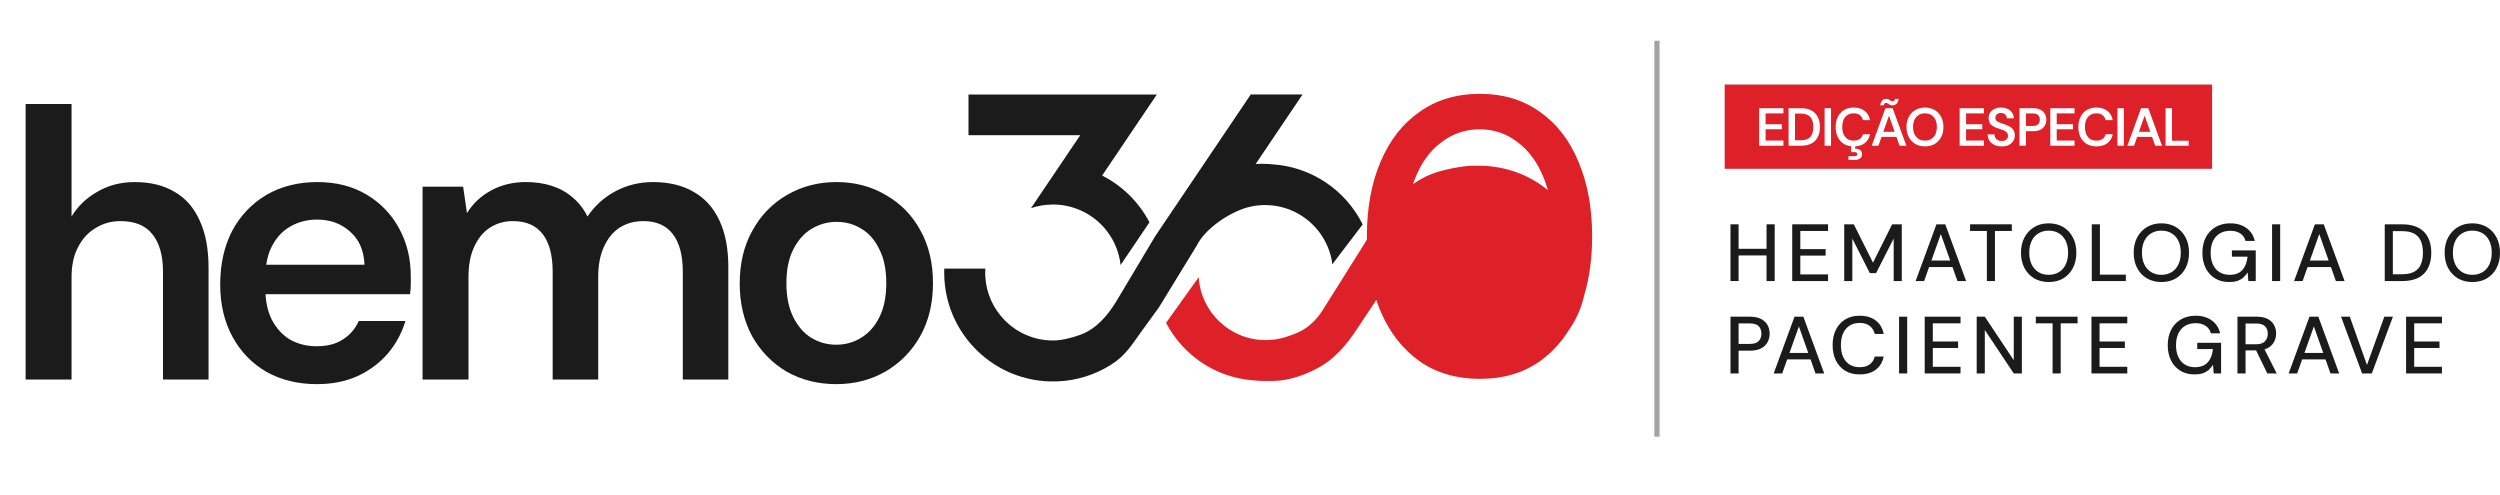 <svg xmlns="http://www.w3.org/2000/svg" width="303" height="60" viewBox="0 0 303 60" fill="none"><path d="M139.314 26.941L135.816 32.123C135.486 29.087 133.503 26.546 130.784 25.418C129.811 25.013 128.742 24.789 127.622 24.789C126.689 24.789 125.793 24.944 124.957 25.23L128.561 19.89L130.924 16.387H117.381V11.455H140.208L136.879 16.387L133.579 21.276C136.032 22.519 138.042 24.507 139.314 26.941Z" fill="#1B1B1B"></path><path d="M152.19 19.872C152.433 19.859 152.677 19.852 152.923 19.852C153.378 19.852 153.827 19.875 154.271 19.92C159.018 20.252 163.071 23.077 165.108 27.103C165.124 27.135 165.14 27.167 165.156 27.199L161.481 32.028C161.474 31.976 161.467 31.925 161.46 31.873L161.449 31.801L161.441 31.753C161.425 31.656 161.408 31.56 161.389 31.465L161.379 31.417V31.417L161.365 31.346C161.334 31.203 161.3 31.062 161.263 30.922L161.243 30.853L161.23 30.806C161.199 30.699 161.166 30.593 161.131 30.486L161.109 30.422C160.889 29.777 160.592 29.168 160.226 28.606L160.19 28.55L160.19 28.55L160.148 28.488C160.107 28.425 160.064 28.363 160.02 28.302L159.965 28.226C159.946 28.201 159.928 28.175 159.909 28.15L159.852 28.076C159.805 28.014 159.756 27.953 159.707 27.892L159.677 27.856L159.677 27.856L159.634 27.803C159.605 27.768 159.575 27.734 159.544 27.699L159.498 27.647L159.498 27.647L159.459 27.603C159.381 27.514 159.3 27.427 159.217 27.342L159.176 27.299L159.14 27.263C157.615 25.739 155.494 24.81 153.158 24.857H153.158L153.104 24.858C153.05 24.859 152.996 24.862 152.942 24.864L152.854 24.868C152.765 24.873 152.676 24.879 152.588 24.888L152.522 24.894L152.522 24.894L152.479 24.898C152.435 24.902 152.392 24.907 152.349 24.913L152.349 24.913L152.348 24.913C152.238 24.926 152.129 24.942 152.02 24.959L152.018 24.959H152.016C151.964 24.968 151.913 24.976 151.861 24.985L151.787 24.999C151.555 25.043 151.327 25.096 151.102 25.159C148.89 25.817 146.048 27.728 145.045 29.768L140.444 37.283C140.444 37.282 140.444 37.282 140.443 37.281L138.524 39.92C137.17 41.771 136.478 43.065 134.62 44.229C132.739 45.408 130.539 46.126 128.18 46.223L128.18 46.223C128.132 46.225 128.083 46.227 128.035 46.228H127.22C124.083 46.133 121.221 44.942 119.006 43.025L118.954 42.98C117.64 41.833 116.556 40.43 115.781 38.848C114.92 37.096 114.438 35.126 114.438 33.043C114.438 32.884 114.441 32.727 114.446 32.57L114.446 32.553H119.42L119.419 32.572C119.409 32.728 119.405 32.885 119.405 33.043C119.405 33.181 119.408 33.309 119.415 33.438L119.418 33.495L119.42 33.543C119.543 35.593 120.417 37.439 121.769 38.813C123.261 40.328 125.335 41.266 127.627 41.266C128.581 41.266 129.78 40.993 130.912 40.583C132.894 39.867 134.294 38.201 135.377 36.389L140.023 28.609L140.024 28.608L140.024 28.608L151.589 11.455L151.594 11.448H157.871L152.19 19.872Z" fill="#1B1B1B"></path><path d="M201.139 52.92L200.505 52.92L200.505 4.936L201.139 4.936L201.139 52.92Z" fill="#1B1B1B" fill-opacity="0.4"></path><path d="M291.619 45.261V38.382H295.963V39.188H292.602V41.389H295.668V42.175H292.602V44.455H295.963V45.261H291.619Z" fill="#1B1B1B"></path><path d="M286.287 45.261L283.732 38.382H284.794L286.877 44.239L288.98 38.382H290.022L287.467 45.261H286.287Z" fill="#1B1B1B"></path><path d="M277.385 45.261L279.91 38.382H280.981L283.507 45.261H282.455L280.441 39.562L278.417 45.261H277.385ZM278.525 43.561L278.8 42.775H282.033L282.308 43.561H278.525Z" fill="#1B1B1B"></path><path d="M271.18 45.261V38.382H273.509C274.052 38.382 274.498 38.474 274.845 38.657C275.192 38.841 275.448 39.087 275.612 39.395C275.782 39.696 275.867 40.04 275.867 40.426C275.867 40.793 275.782 41.134 275.612 41.448C275.448 41.756 275.189 42.005 274.835 42.195C274.481 42.379 274.029 42.47 273.479 42.47H272.162V45.261H271.18ZM274.796 45.261L273.312 42.205H274.393L275.936 45.261H274.796ZM272.162 41.723H273.44C273.925 41.723 274.282 41.605 274.511 41.37C274.74 41.127 274.855 40.819 274.855 40.446C274.855 40.066 274.744 39.765 274.521 39.542C274.298 39.319 273.938 39.208 273.44 39.208H272.162V41.723Z" fill="#1B1B1B"></path><path d="M265.963 45.379C265.315 45.379 264.748 45.232 264.263 44.937C263.779 44.642 263.402 44.23 263.133 43.699C262.865 43.168 262.73 42.549 262.73 41.842C262.73 41.141 262.865 40.522 263.133 39.984C263.409 39.447 263.798 39.028 264.303 38.727C264.814 38.419 265.416 38.265 266.111 38.265C266.89 38.265 267.542 38.455 268.066 38.835C268.59 39.208 268.928 39.729 269.079 40.397H267.958C267.86 40.017 267.654 39.719 267.339 39.503C267.025 39.28 266.612 39.169 266.101 39.169C265.616 39.169 265.194 39.277 264.833 39.493C264.48 39.709 264.208 40.017 264.018 40.417C263.828 40.816 263.733 41.291 263.733 41.842C263.733 42.398 263.828 42.877 264.018 43.276C264.208 43.676 264.476 43.98 264.824 44.19C265.171 44.4 265.57 44.505 266.022 44.505C266.717 44.505 267.238 44.305 267.585 43.905C267.939 43.506 268.145 42.972 268.204 42.303H266.307V41.547H269.196V45.261H268.302L268.214 44.21C268.057 44.465 267.873 44.681 267.663 44.858C267.46 45.029 267.221 45.16 266.946 45.252C266.671 45.337 266.343 45.379 265.963 45.379Z" fill="#1B1B1B"></path><path d="M253.484 45.261V38.382H257.828V39.188H254.467V41.389H257.533V42.175H254.467V44.455H257.828V45.261H253.484Z" fill="#1B1B1B"></path><path d="M248.774 45.261V39.188H246.74V38.382H251.801V39.188H249.757V45.261H248.774Z" fill="#1B1B1B"></path><path d="M239.576 45.261V38.382H240.559L244.067 43.659V38.382H245.05V45.261H244.067L240.559 39.994V45.261H239.576Z" fill="#1B1B1B"></path><path d="M233.273 45.261V38.382H237.617V39.188H234.256V41.389H237.322V42.175H234.256V44.455H237.617V45.261H233.273Z" fill="#1B1B1B"></path><path d="M230.168 45.261V38.382H231.151V45.261H230.168Z" fill="#1B1B1B"></path><path d="M225.386 45.379C224.711 45.379 224.128 45.232 223.636 44.937C223.152 44.636 222.775 44.22 222.506 43.689C222.244 43.152 222.113 42.529 222.113 41.822C222.113 41.121 222.244 40.502 222.506 39.965C222.775 39.428 223.152 39.011 223.636 38.717C224.128 38.415 224.711 38.265 225.386 38.265C226.191 38.265 226.843 38.458 227.341 38.844C227.846 39.231 228.167 39.775 228.304 40.476H227.223C227.125 40.069 226.922 39.745 226.614 39.503C226.313 39.26 225.903 39.139 225.386 39.139C224.92 39.139 224.518 39.247 224.177 39.464C223.836 39.68 223.574 39.988 223.391 40.387C223.207 40.787 223.116 41.265 223.116 41.822C223.116 42.379 223.207 42.86 223.391 43.267C223.574 43.666 223.836 43.974 224.177 44.19C224.518 44.4 224.92 44.505 225.386 44.505C225.903 44.505 226.313 44.39 226.614 44.161C226.922 43.925 227.125 43.607 227.223 43.208H228.304C228.167 43.889 227.846 44.423 227.341 44.809C226.843 45.189 226.191 45.379 225.386 45.379Z" fill="#1B1B1B"></path><path d="M214.971 45.261L217.496 38.382H218.567L221.093 45.261H220.041L218.027 39.562L216.003 45.261H214.971ZM216.111 43.561L216.386 42.775H219.619L219.894 43.561H216.111Z" fill="#1B1B1B"></path><path d="M209.734 45.261V38.382H212.083C212.633 38.382 213.085 38.474 213.439 38.657C213.793 38.841 214.055 39.087 214.225 39.395C214.396 39.702 214.481 40.053 214.481 40.446C214.481 40.819 214.396 41.163 214.225 41.478C214.061 41.786 213.803 42.035 213.449 42.225C213.095 42.408 212.64 42.5 212.083 42.5H210.717V45.261H209.734ZM210.717 41.684H212.044C212.561 41.684 212.928 41.573 213.144 41.35C213.367 41.121 213.478 40.819 213.478 40.446C213.478 40.046 213.367 39.738 213.144 39.522C212.928 39.306 212.561 39.198 212.044 39.198H210.717V41.684Z" fill="#1B1B1B"></path><path d="M299.64 34.183C298.978 34.183 298.395 34.035 297.891 33.74C297.393 33.439 297 33.023 296.712 32.492C296.43 31.955 296.289 31.333 296.289 30.625C296.289 29.924 296.43 29.309 296.712 28.778C297 28.241 297.393 27.822 297.891 27.52C298.395 27.219 298.978 27.068 299.64 27.068C300.315 27.068 300.904 27.219 301.409 27.52C301.913 27.822 302.303 28.241 302.578 28.778C302.86 29.309 303.001 29.924 303.001 30.625C303.001 31.333 302.86 31.955 302.578 32.492C302.303 33.023 301.913 33.439 301.409 33.74C300.904 34.035 300.315 34.183 299.64 34.183ZM299.65 33.308C300.121 33.308 300.534 33.2 300.888 32.984C301.242 32.768 301.514 32.46 301.704 32.06C301.9 31.66 301.998 31.182 301.998 30.625C301.998 30.069 301.9 29.59 301.704 29.191C301.514 28.791 301.242 28.486 300.888 28.277C300.534 28.061 300.121 27.953 299.65 27.953C299.178 27.953 298.765 28.061 298.412 28.277C298.058 28.486 297.783 28.791 297.586 29.191C297.39 29.59 297.291 30.069 297.291 30.625C297.291 31.182 297.39 31.66 297.586 32.06C297.783 32.46 298.058 32.768 298.412 32.984C298.765 33.2 299.178 33.308 299.65 33.308Z" fill="#1B1B1B"></path><path d="M289.031 34.065V27.186H291.144C291.943 27.186 292.605 27.327 293.129 27.609C293.653 27.89 294.04 28.29 294.289 28.807C294.544 29.318 294.672 29.928 294.672 30.635C294.672 31.343 294.544 31.952 294.289 32.463C294.04 32.974 293.653 33.37 293.129 33.652C292.611 33.927 291.95 34.065 291.144 34.065H289.031ZM290.014 33.239H291.105C291.74 33.239 292.245 33.135 292.618 32.925C292.991 32.715 293.257 32.417 293.414 32.031C293.578 31.637 293.66 31.172 293.66 30.635C293.66 30.091 293.578 29.623 293.414 29.23C293.257 28.837 292.991 28.536 292.618 28.326C292.245 28.116 291.74 28.012 291.105 28.012H290.014V33.239Z" fill="#1B1B1B"></path><path d="M278.041 34.065L280.566 27.186H281.638L284.163 34.065H283.112L281.097 28.365L279.073 34.065H278.041ZM279.181 32.365L279.456 31.579H282.689L282.964 32.365H279.181Z" fill="#1B1B1B"></path><path d="M275.375 34.065V27.186H276.358V34.065H275.375Z" fill="#1B1B1B"></path><path d="M270.163 34.183C269.514 34.183 268.947 34.035 268.463 33.74C267.978 33.446 267.601 33.033 267.333 32.502C267.064 31.972 266.93 31.353 266.93 30.645C266.93 29.944 267.064 29.325 267.333 28.788C267.608 28.251 267.998 27.831 268.502 27.53C269.013 27.222 269.616 27.068 270.31 27.068C271.09 27.068 271.742 27.258 272.266 27.638C272.79 28.012 273.127 28.532 273.278 29.201H272.158C272.059 28.82 271.853 28.523 271.538 28.306C271.224 28.084 270.811 27.972 270.3 27.972C269.815 27.972 269.393 28.08 269.033 28.297C268.679 28.513 268.407 28.82 268.217 29.22C268.027 29.62 267.932 30.095 267.932 30.645C267.932 31.202 268.027 31.68 268.217 32.08C268.407 32.479 268.676 32.784 269.023 32.994C269.37 33.203 269.77 33.308 270.222 33.308C270.916 33.308 271.437 33.108 271.784 32.709C272.138 32.309 272.344 31.775 272.403 31.107H270.507V30.35H273.396V34.065H272.501L272.413 33.013C272.256 33.269 272.072 33.485 271.863 33.662C271.66 33.832 271.421 33.963 271.145 34.055C270.87 34.14 270.543 34.183 270.163 34.183Z" fill="#1B1B1B"></path><path d="M261.952 34.183C261.291 34.183 260.708 34.035 260.203 33.74C259.705 33.439 259.312 33.023 259.024 32.492C258.742 31.955 258.602 31.333 258.602 30.625C258.602 29.924 258.742 29.309 259.024 28.778C259.312 28.241 259.705 27.822 260.203 27.52C260.708 27.219 261.291 27.068 261.952 27.068C262.627 27.068 263.217 27.219 263.721 27.52C264.226 27.822 264.616 28.241 264.891 28.778C265.172 29.309 265.313 29.924 265.313 30.625C265.313 31.333 265.172 31.955 264.891 32.492C264.616 33.023 264.226 33.439 263.721 33.74C263.217 34.035 262.627 34.183 261.952 34.183ZM261.962 33.308C262.434 33.308 262.847 33.2 263.2 32.984C263.554 32.768 263.826 32.46 264.016 32.06C264.213 31.66 264.311 31.182 264.311 30.625C264.311 30.069 264.213 29.59 264.016 29.191C263.826 28.791 263.554 28.486 263.2 28.277C262.847 28.061 262.434 27.953 261.962 27.953C261.491 27.953 261.078 28.061 260.724 28.277C260.37 28.486 260.095 28.791 259.899 29.191C259.702 29.59 259.604 30.069 259.604 30.625C259.604 31.182 259.702 31.66 259.899 32.06C260.095 32.46 260.37 32.768 260.724 32.984C261.078 33.2 261.491 33.308 261.962 33.308Z" fill="#1B1B1B"></path><path d="M253.525 34.065V27.186H254.508V33.288H257.653V34.065H253.525Z" fill="#1B1B1B"></path><path d="M248.294 34.183C247.633 34.183 247.05 34.035 246.545 33.74C246.047 33.439 245.654 33.023 245.366 32.492C245.084 31.955 244.943 31.333 244.943 30.625C244.943 29.924 245.084 29.309 245.366 28.778C245.654 28.241 246.047 27.822 246.545 27.52C247.05 27.219 247.633 27.068 248.294 27.068C248.969 27.068 249.559 27.219 250.063 27.52C250.568 27.822 250.957 28.241 251.232 28.778C251.514 29.309 251.655 29.924 251.655 30.625C251.655 31.333 251.514 31.955 251.232 32.492C250.957 33.023 250.568 33.439 250.063 33.74C249.559 34.035 248.969 34.183 248.294 34.183ZM248.304 33.308C248.776 33.308 249.189 33.2 249.542 32.984C249.896 32.768 250.168 32.46 250.358 32.06C250.554 31.66 250.653 31.182 250.653 30.625C250.653 30.069 250.554 29.59 250.358 29.191C250.168 28.791 249.896 28.486 249.542 28.277C249.189 28.061 248.776 27.953 248.304 27.953C247.832 27.953 247.42 28.061 247.066 28.277C246.712 28.486 246.437 28.791 246.24 29.191C246.044 29.59 245.946 30.069 245.946 30.625C245.946 31.182 246.044 31.66 246.24 32.06C246.437 32.46 246.712 32.768 247.066 32.984C247.42 33.2 247.832 33.308 248.304 33.308Z" fill="#1B1B1B"></path><path d="M240.806 34.065V27.992H238.771V27.186H243.832V27.992H241.788V34.065H240.806Z" fill="#1B1B1B"></path><path d="M232.172 34.065L234.697 27.186H235.768L238.294 34.065H237.242L235.228 28.365L233.204 34.065H232.172ZM233.312 32.365L233.587 31.579H236.82L237.095 32.365H233.312Z" fill="#1B1B1B"></path><path d="M223.52 34.065V27.186H224.679L227.008 31.834L229.327 27.186H230.497V34.065H229.514V28.906L227.381 33.102H226.625L224.502 28.916V34.065H223.52Z" fill="#1B1B1B"></path><path d="M217.217 34.065V27.186H221.56V27.992H218.199V30.193H221.265V30.979H218.199V33.259H221.56V34.065H217.217Z" fill="#1B1B1B"></path><path d="M214.107 34.065V27.186H215.09V34.065H214.107ZM209.734 34.065V27.186H210.717V34.065H209.734ZM210.55 30.959V30.154H214.323V30.959H210.55Z" fill="#1B1B1B"></path><path d="M268.106 20.462H209.031V10.248H268.106V20.462ZM224.667 13.032C224.216 13.032 223.825 13.132 223.496 13.332C223.17 13.531 222.919 13.809 222.741 14.165C222.567 14.516 222.48 14.926 222.48 15.394C222.48 15.858 222.567 16.268 222.741 16.624C222.919 16.976 223.17 17.251 223.496 17.451C223.747 17.599 224.033 17.691 224.354 17.727V18.44H224.732C224.858 18.44 224.951 18.459 225.012 18.498C225.072 18.537 225.103 18.596 225.103 18.674C225.103 18.765 225.072 18.83 225.012 18.869C224.951 18.908 224.858 18.928 224.732 18.928H224.029V19.383H224.849C225.001 19.383 225.14 19.357 225.265 19.305C225.396 19.253 225.497 19.175 225.571 19.071C225.649 18.971 225.688 18.845 225.688 18.694C225.688 18.537 225.649 18.407 225.571 18.303C225.493 18.203 225.389 18.13 225.259 18.082C225.133 18.038 224.994 18.017 224.843 18.017V17.738C225.305 17.713 225.689 17.584 225.994 17.353C226.341 17.088 226.558 16.726 226.645 16.266H225.786C225.725 16.509 225.602 16.7 225.415 16.839C225.229 16.973 224.977 17.041 224.66 17.041C224.374 17.041 224.127 16.976 223.919 16.846C223.715 16.711 223.556 16.522 223.443 16.279C223.335 16.032 223.281 15.737 223.281 15.394C223.281 15.052 223.335 14.757 223.443 14.509C223.556 14.258 223.715 14.067 223.919 13.937C224.127 13.802 224.374 13.735 224.66 13.735C224.977 13.735 225.229 13.809 225.415 13.956C225.602 14.104 225.725 14.306 225.786 14.562H226.645C226.554 14.076 226.337 13.7 225.994 13.436C225.651 13.167 225.209 13.032 224.667 13.032ZM233.301 13.032C232.863 13.032 232.475 13.132 232.136 13.332C231.802 13.531 231.54 13.809 231.349 14.165C231.158 14.516 231.063 14.924 231.063 15.388C231.063 15.856 231.158 16.268 231.349 16.624C231.54 16.976 231.802 17.251 232.136 17.451C232.475 17.646 232.863 17.743 233.301 17.743C233.748 17.743 234.14 17.646 234.479 17.451C234.817 17.251 235.08 16.976 235.266 16.624C235.453 16.268 235.546 15.856 235.546 15.388C235.546 14.924 235.453 14.516 235.266 14.165C235.08 13.809 234.817 13.531 234.479 13.332C234.14 13.132 233.748 13.032 233.301 13.032ZM242.531 13.032C242.232 13.032 241.967 13.086 241.738 13.195C241.512 13.299 241.336 13.447 241.211 13.637C241.085 13.828 241.022 14.056 241.022 14.321C241.022 14.637 241.113 14.891 241.295 15.082C241.477 15.268 241.748 15.423 242.108 15.544C242.278 15.601 242.438 15.655 242.59 15.707C242.742 15.754 242.876 15.811 242.994 15.876C243.111 15.941 243.202 16.021 243.267 16.117C243.336 16.208 243.371 16.325 243.371 16.468C243.371 16.594 243.338 16.704 243.273 16.8C243.213 16.891 243.124 16.963 243.007 17.015C242.894 17.062 242.759 17.086 242.603 17.086C242.421 17.086 242.265 17.051 242.134 16.982C242.009 16.913 241.909 16.819 241.835 16.702C241.766 16.581 241.731 16.444 241.731 16.292H240.905C240.909 16.592 240.983 16.85 241.126 17.067C241.269 17.284 241.469 17.451 241.725 17.568C241.98 17.685 242.273 17.743 242.603 17.743C242.954 17.743 243.247 17.683 243.481 17.561C243.716 17.435 243.894 17.273 244.015 17.073C244.137 16.869 244.197 16.65 244.197 16.416C244.197 16.147 244.143 15.928 244.035 15.759C243.926 15.589 243.779 15.453 243.592 15.349C243.41 15.24 243.206 15.149 242.981 15.076C242.816 15.019 242.664 14.967 242.525 14.919C242.386 14.872 242.265 14.822 242.161 14.77C242.057 14.713 241.976 14.646 241.92 14.568C241.868 14.486 241.842 14.384 241.842 14.262C241.842 14.136 241.87 14.032 241.926 13.95C241.987 13.863 242.067 13.798 242.167 13.755C242.271 13.707 242.388 13.685 242.518 13.689C242.67 13.689 242.798 13.722 242.902 13.787C243.011 13.848 243.093 13.928 243.15 14.028C243.206 14.123 243.236 14.227 243.241 14.34H244.074C244.069 14.071 244 13.841 243.865 13.65C243.735 13.455 243.555 13.303 243.325 13.195C243.1 13.086 242.835 13.032 242.531 13.032ZM254.084 13.032C253.632 13.032 253.242 13.132 252.912 13.332C252.587 13.531 252.335 13.809 252.158 14.165C251.984 14.516 251.897 14.926 251.897 15.394C251.897 15.858 251.984 16.268 252.158 16.624C252.335 16.976 252.587 17.251 252.912 17.451C253.242 17.646 253.632 17.743 254.084 17.743C254.626 17.743 255.068 17.613 255.411 17.353C255.758 17.088 255.975 16.726 256.062 16.266H255.203C255.142 16.509 255.019 16.7 254.832 16.839C254.646 16.973 254.394 17.041 254.077 17.041C253.791 17.041 253.544 16.976 253.335 16.846C253.131 16.711 252.973 16.522 252.86 16.279C252.752 16.032 252.698 15.737 252.698 15.394C252.698 15.052 252.752 14.757 252.86 14.509C252.973 14.258 253.131 14.067 253.335 13.937C253.544 13.802 253.791 13.735 254.077 13.735C254.394 13.735 254.646 13.809 254.832 13.956C255.019 14.104 255.142 14.306 255.203 14.562H256.062C255.971 14.076 255.754 13.7 255.411 13.436C255.068 13.167 254.626 13.032 254.084 13.032ZM213.207 13.11V17.665H216.149V17.034H213.988V15.668H215.954V15.049H213.988V13.742H216.149V13.11H213.207ZM216.774 17.665H218.245C218.774 17.665 219.21 17.572 219.553 17.386C219.9 17.199 220.156 16.936 220.321 16.598C220.49 16.255 220.574 15.854 220.574 15.394C220.574 14.926 220.49 14.522 220.321 14.184C220.156 13.841 219.9 13.577 219.553 13.39C219.21 13.204 218.774 13.11 218.245 13.11H216.774V17.665ZM221.142 17.665H221.923V13.11H221.142V17.665ZM226.851 17.665H227.664L228.042 16.592H229.85L230.228 17.665H231.055L229.389 13.11H228.517L226.851 17.665ZM237.507 17.665H240.448V17.034H238.288V15.668H240.253V15.049H238.288V13.742H240.448V13.11H237.507V17.665ZM244.761 17.665H245.542V15.902H246.401C246.774 15.902 247.08 15.839 247.319 15.713C247.557 15.583 247.733 15.414 247.846 15.206C247.959 14.993 248.015 14.761 248.015 14.509C248.015 14.24 247.956 14.002 247.839 13.794C247.722 13.585 247.544 13.421 247.306 13.299C247.067 13.173 246.765 13.11 246.401 13.11H244.761V17.665ZM248.493 17.665H251.434V17.034H249.274V15.668H251.239V15.049H249.274V13.742H251.434V13.11H248.493V17.665ZM256.631 17.665H257.411V13.11H256.631V17.665ZM257.833 17.665H258.646L259.024 16.592H260.832L261.21 17.665H262.036L260.371 13.11H259.499L257.833 17.665ZM262.468 17.665H265.279V17.054H263.249V13.11H262.468V17.665ZM233.308 13.735C233.598 13.735 233.852 13.802 234.069 13.937C234.286 14.067 234.453 14.256 234.57 14.503C234.687 14.75 234.746 15.045 234.746 15.388C234.746 15.731 234.687 16.026 234.57 16.273C234.453 16.52 234.286 16.711 234.069 16.846C233.852 16.976 233.598 17.041 233.308 17.041C233.017 17.041 232.763 16.976 232.546 16.846C232.329 16.711 232.16 16.52 232.039 16.273C231.922 16.026 231.863 15.731 231.863 15.388C231.863 15.045 231.922 14.75 232.039 14.503C232.16 14.256 232.329 14.067 232.546 13.937C232.763 13.802 233.017 13.735 233.308 13.735ZM218.206 13.768C218.601 13.768 218.911 13.835 219.136 13.969C219.366 14.099 219.529 14.286 219.624 14.529C219.724 14.768 219.774 15.056 219.774 15.394C219.774 15.728 219.724 16.017 219.624 16.26C219.529 16.498 219.366 16.683 219.136 16.813C218.911 16.939 218.601 17.002 218.206 17.002H217.555V13.768H218.206ZM229.633 15.973H228.26L228.946 14.021L229.633 15.973ZM260.615 15.973H259.241L259.928 14.021L260.615 15.973ZM246.356 13.748C246.664 13.748 246.885 13.815 247.019 13.95C247.154 14.084 247.221 14.271 247.221 14.509C247.221 14.739 247.154 14.924 247.019 15.062C246.885 15.197 246.664 15.264 246.356 15.264H245.542V13.748H246.356ZM228.614 11.978C228.424 11.978 228.263 12.043 228.133 12.173C228.003 12.299 227.918 12.496 227.879 12.765H228.302C228.315 12.666 228.345 12.592 228.393 12.544C228.445 12.496 228.508 12.473 228.582 12.473C228.669 12.473 228.749 12.499 228.823 12.551C228.896 12.598 228.974 12.648 229.057 12.7C229.144 12.748 229.248 12.772 229.369 12.772C229.56 12.772 229.721 12.709 229.851 12.583C229.985 12.453 230.072 12.254 230.111 11.985H229.682C229.669 12.084 229.636 12.158 229.584 12.206C229.536 12.254 229.475 12.277 229.402 12.277C229.315 12.277 229.235 12.254 229.161 12.206C229.087 12.154 229.007 12.104 228.92 12.056C228.838 12.004 228.736 11.978 228.614 11.978Z" fill="#DE2028"></path><path d="M3.106 46V12.606H8.671V26.242C9.444 24.974 10.496 23.969 11.825 23.227C13.155 22.454 14.654 22.067 16.324 22.067C18.241 22.067 19.864 22.469 21.194 23.273C22.524 24.046 23.529 25.206 24.209 26.752C24.92 28.267 25.276 30.169 25.276 32.457V46H19.756V32.967C19.756 30.957 19.323 29.427 18.458 28.375C17.623 27.324 16.34 26.798 14.608 26.798C13.495 26.798 12.49 27.077 11.593 27.633C10.697 28.159 9.985 28.932 9.46 29.952C8.934 30.942 8.671 32.163 8.671 33.616V46H3.106ZM38.423 46.557C36.104 46.557 34.063 46.062 32.301 45.072C30.538 44.052 29.162 42.63 28.173 40.805C27.183 38.981 26.689 36.878 26.689 34.498C26.689 32.024 27.168 29.859 28.127 28.004C29.116 26.149 30.492 24.696 32.255 23.644C34.048 22.593 36.12 22.067 38.469 22.067C40.758 22.067 42.752 22.578 44.453 23.598C46.153 24.618 47.467 25.994 48.395 27.726C49.323 29.427 49.786 31.344 49.786 33.477C49.786 33.786 49.786 34.127 49.786 34.498C49.786 34.869 49.756 35.255 49.694 35.657H30.678V32.086H44.174C44.113 30.385 43.541 29.055 42.458 28.097C41.376 27.108 40.031 26.613 38.423 26.613C37.279 26.613 36.228 26.876 35.269 27.401C34.311 27.927 33.553 28.715 32.997 29.767C32.44 30.787 32.162 32.086 32.162 33.663V35.008C32.162 36.461 32.425 37.713 32.95 38.765C33.507 39.816 34.249 40.62 35.176 41.176C36.135 41.702 37.202 41.965 38.377 41.965C39.675 41.965 40.742 41.687 41.577 41.13C42.443 40.573 43.077 39.831 43.479 38.904H49.137C48.704 40.357 47.993 41.671 47.004 42.846C46.014 43.99 44.793 44.902 43.34 45.583C41.886 46.232 40.248 46.557 38.423 46.557ZM51.215 46V22.624H56.131L56.595 25.824C57.337 24.649 58.311 23.737 59.517 23.088C60.754 22.408 62.161 22.067 63.738 22.067C64.913 22.067 65.964 22.222 66.892 22.531C67.85 22.84 68.685 23.304 69.396 23.923C70.138 24.541 70.741 25.314 71.205 26.242C72.071 24.943 73.199 23.923 74.591 23.181C75.982 22.439 77.497 22.067 79.136 22.067C81.084 22.067 82.738 22.469 84.099 23.273C85.459 24.046 86.495 25.206 87.206 26.752C87.918 28.267 88.273 30.138 88.273 32.364V46H82.754V32.921C82.754 30.942 82.352 29.427 81.548 28.375C80.744 27.324 79.554 26.798 77.977 26.798C76.894 26.798 75.936 27.061 75.101 27.587C74.297 28.112 73.663 28.885 73.199 29.906C72.736 30.895 72.504 32.117 72.504 33.57V46H66.984V32.921C66.984 30.942 66.582 29.427 65.778 28.375C64.975 27.324 63.769 26.798 62.161 26.798C61.14 26.798 60.213 27.061 59.378 27.587C58.574 28.112 57.94 28.885 57.476 29.906C57.013 30.895 56.781 32.117 56.781 33.57V46H51.215ZM101.342 46.557C99.116 46.557 97.106 46.046 95.313 45.026C93.55 43.975 92.159 42.537 91.139 40.713C90.149 38.857 89.654 36.739 89.654 34.358C89.654 31.916 90.165 29.782 91.185 27.958C92.205 26.103 93.597 24.665 95.359 23.644C97.153 22.593 99.163 22.067 101.389 22.067C103.615 22.067 105.61 22.593 107.372 23.644C109.165 24.665 110.557 26.087 111.546 27.912C112.567 29.736 113.077 31.869 113.077 34.312C113.077 36.755 112.567 38.888 111.546 40.713C110.526 42.537 109.119 43.975 107.326 45.026C105.563 46.046 103.569 46.557 101.342 46.557ZM101.342 41.779C102.456 41.779 103.461 41.501 104.357 40.944C105.285 40.388 106.027 39.553 106.584 38.44C107.14 37.327 107.418 35.951 107.418 34.312C107.418 32.673 107.14 31.313 106.584 30.23C106.058 29.117 105.331 28.282 104.404 27.726C103.507 27.169 102.502 26.891 101.389 26.891C100.307 26.891 99.302 27.169 98.374 27.726C97.447 28.282 96.704 29.117 96.148 30.23C95.591 31.313 95.313 32.673 95.313 34.312C95.313 35.951 95.591 37.327 96.148 38.44C96.704 39.553 97.431 40.388 98.328 40.944C99.255 41.501 100.26 41.779 101.342 41.779Z" fill="#1B1B1B"></path><path d="M179.362 11.376C182.202 11.376 184.63 12.107 186.646 13.57C188.692 15.001 190.25 17.021 191.318 19.629C192.418 22.206 192.967 25.211 192.967 28.646C192.967 31.26 192.647 33.633 192.011 35.768C191.668 37.333 191.023 38.76 190.141 40.011C189.201 41.521 188.037 42.774 186.646 43.769C184.63 45.2 182.202 45.916 179.362 45.916C176.522 45.916 174.079 45.2 172.033 43.769C169.987 42.306 168.415 40.286 167.315 37.71C167.129 37.267 166.959 36.811 166.804 36.343L166.64 36.606L164.439 39.92C163.205 41.78 161.744 43.524 159.776 44.578C158.292 45.373 156.366 46.13 154.369 46.169H153.279C152.91 46.169 152.545 46.153 152.184 46.123C152.109 46.116 152.034 46.109 151.96 46.102C147.323 45.779 143.367 43.038 141.328 39.127L145.284 33.591C145.544 37.848 149.079 41.221 153.4 41.221C154.143 41.221 154.862 41.121 155.546 40.934L155.572 40.927C155.585 40.923 155.598 40.919 155.61 40.916L155.682 40.894C156.121 40.758 156.573 40.596 156.997 40.432C158.38 39.897 159.501 38.87 160.291 37.615L165.304 29.642L165.67 29.041C165.668 28.91 165.666 28.779 165.666 28.646C165.666 25.211 166.216 22.206 167.315 19.629C168.415 17.021 169.987 15.001 172.033 13.57C174.079 12.107 176.522 11.376 179.362 11.376ZM179.362 15.669C177.622 15.669 176.065 16.194 174.69 17.244C173.316 18.261 172.247 19.74 171.483 21.68C171.402 21.886 171.325 22.097 171.253 22.312C172.204 21.647 173.246 21.123 174.391 20.794C175.498 20.475 176.766 20.21 178.162 20.085H179.252C179.621 20.085 179.986 20.1 180.348 20.13C183.097 20.359 185.604 21.403 187.604 23.043C187.471 22.569 187.32 22.115 187.149 21.68C186.386 19.74 185.317 18.261 183.943 17.244C182.6 16.194 181.072 15.669 179.362 15.669Z" fill="#DE2028"></path></svg>